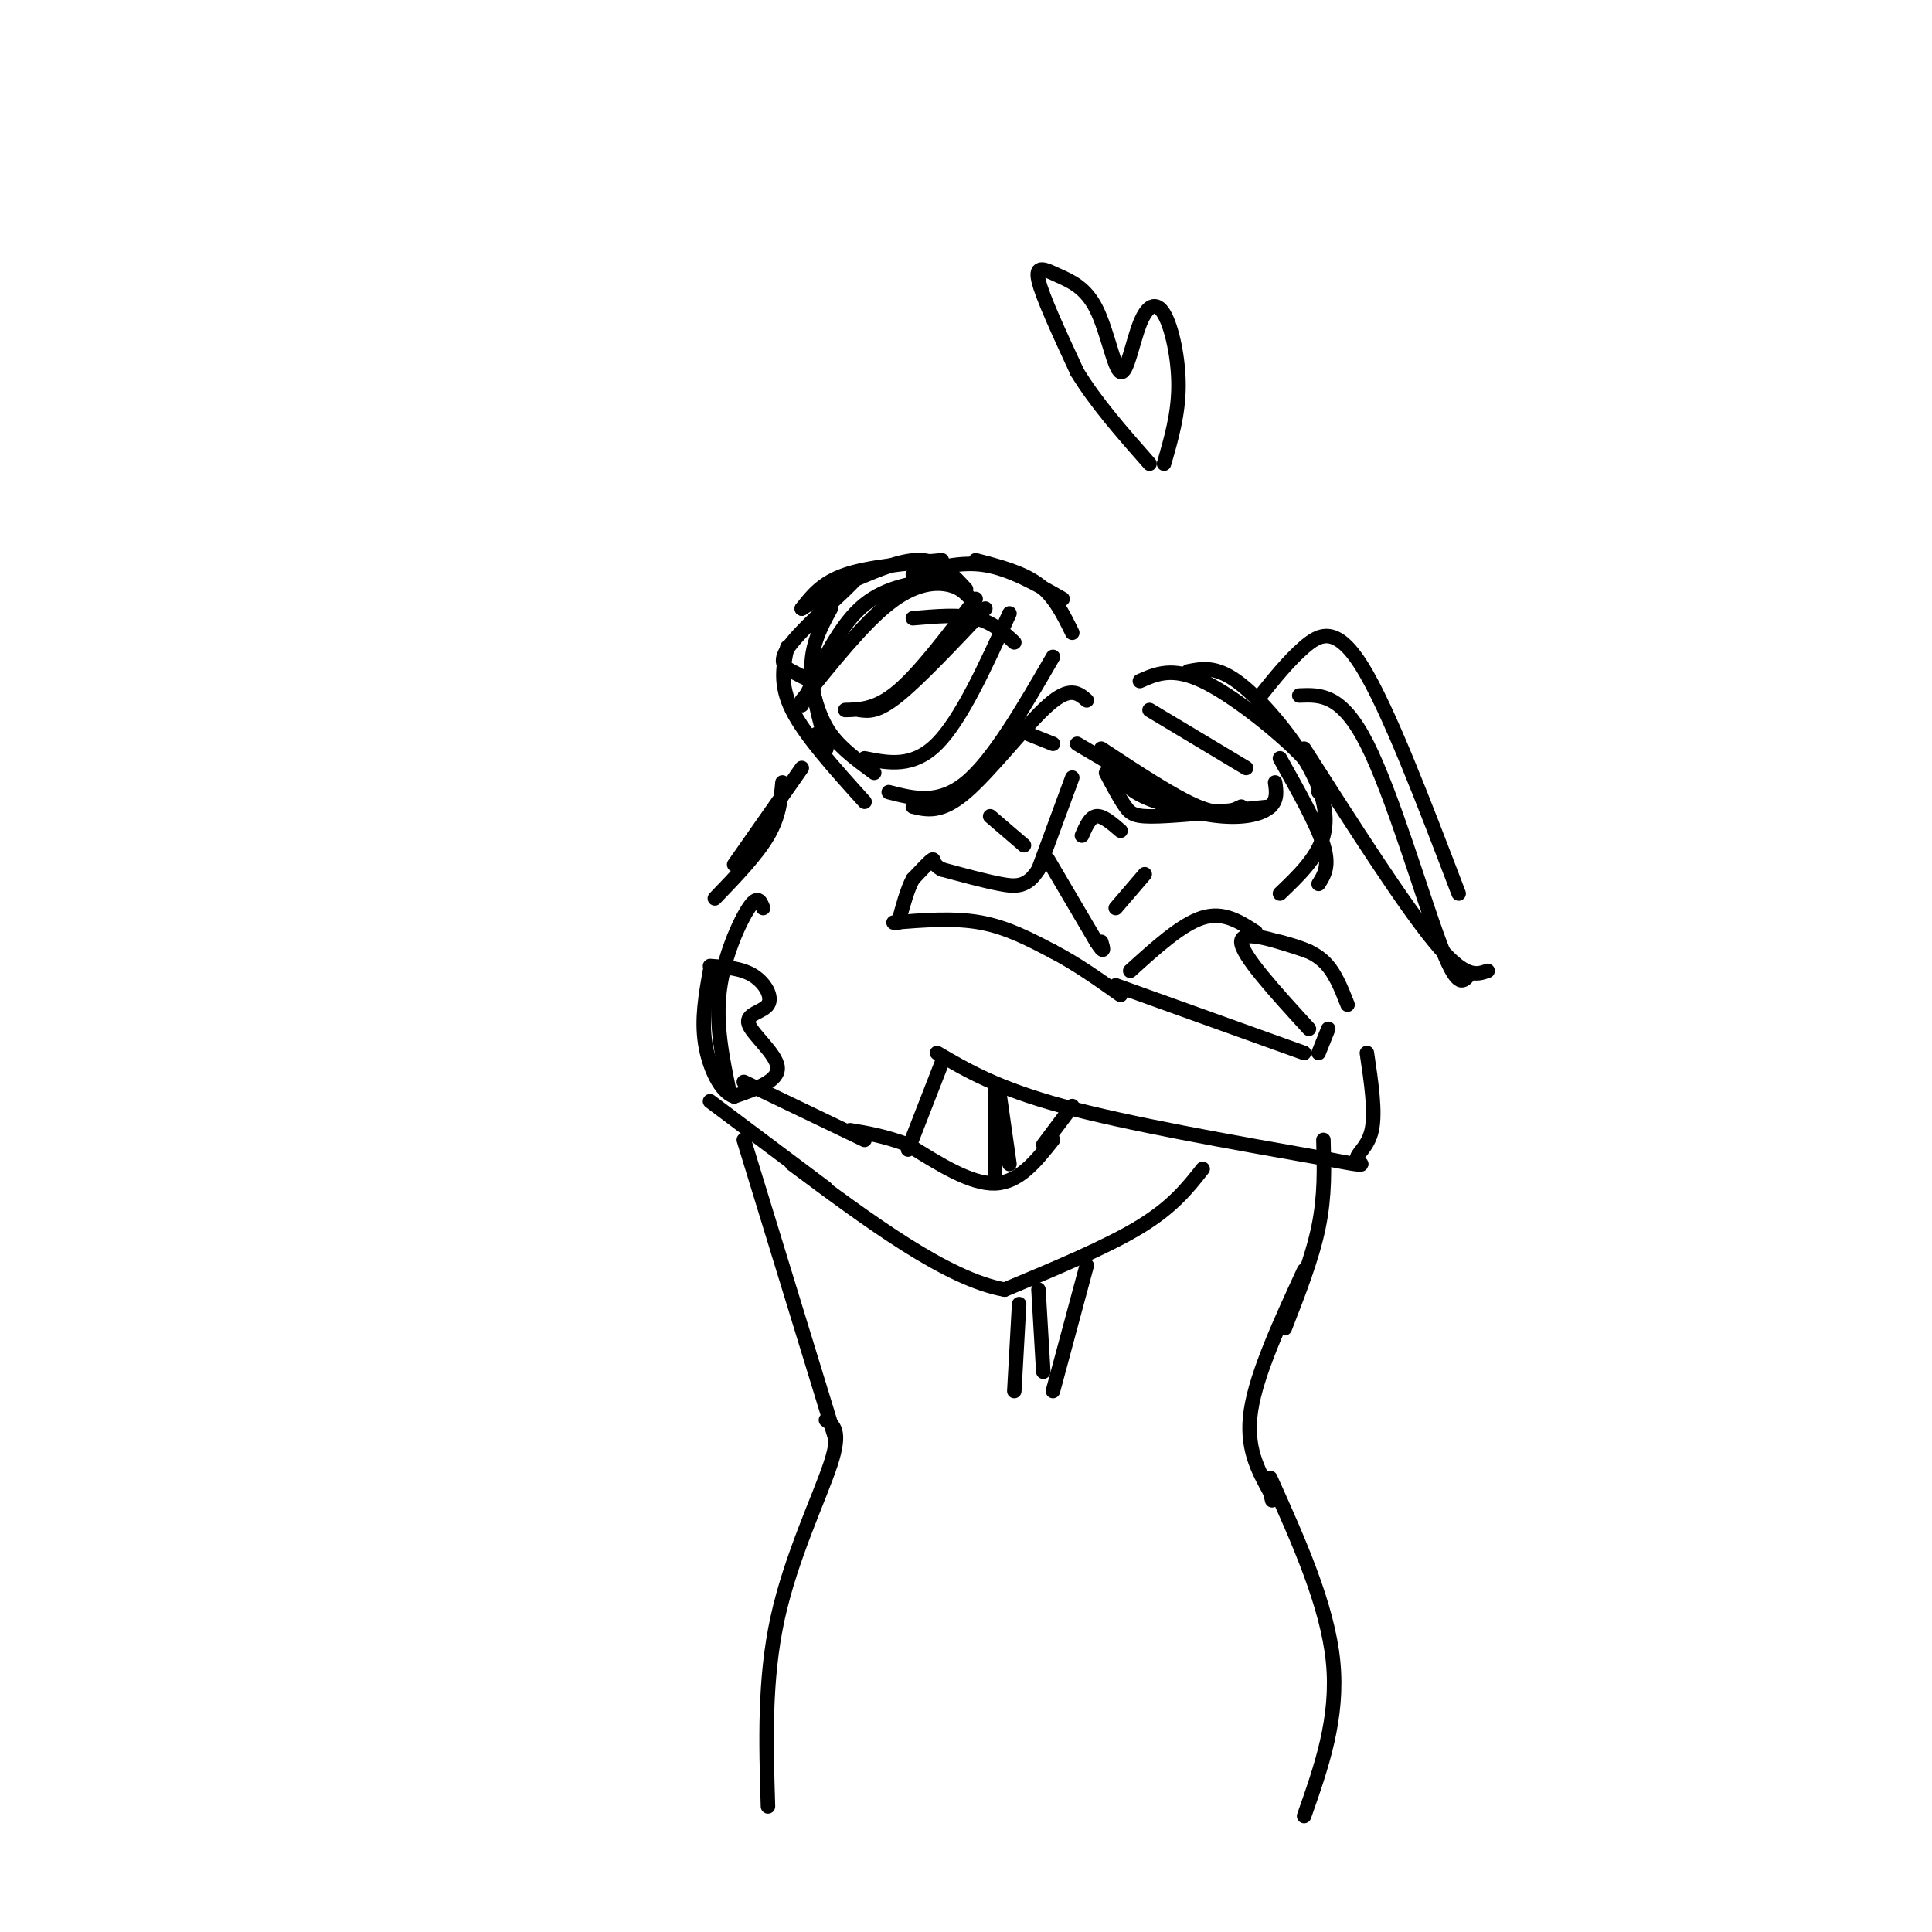 <svg viewBox='0 0 400 400' version='1.1' xmlns='http://www.w3.org/2000/svg' xmlns:xlink='http://www.w3.org/1999/xlink'><g fill='none' stroke='rgb(0,0,0)' stroke-width='3' stroke-linecap='round' stroke-linejoin='round'><path d='M222,161c0.000,0.000 -7.000,19.000 -7,19'/><path d='M215,180c-2.333,3.756 -4.667,3.644 -8,3c-3.333,-0.644 -7.667,-1.822 -12,-3'/><path d='M195,180c-2.133,-1.089 -1.467,-2.311 -2,-2c-0.533,0.311 -2.267,2.156 -4,4'/><path d='M189,182c-1.167,2.167 -2.083,5.583 -3,9'/><path d='M185,191c6.250,-0.500 12.500,-1.000 18,0c5.500,1.000 10.250,3.500 15,6'/><path d='M218,197c4.833,2.500 9.417,5.750 14,9'/><path d='M231,204c0.000,0.000 39.000,14.000 39,14'/><path d='M194,218c6.250,3.667 12.500,7.333 26,11c13.500,3.667 34.250,7.333 55,11'/><path d='M275,240c9.679,1.869 6.375,1.042 6,0c-0.375,-1.042 2.179,-2.298 3,-6c0.821,-3.702 -0.089,-9.851 -1,-16'/><path d='M273,218c0.000,0.000 2.000,-5.000 2,-5'/><path d='M217,178c0.000,0.000 10.000,17.000 10,17'/><path d='M227,195c1.833,2.833 1.417,1.417 1,0'/><path d='M260,193c-3.333,-2.167 -6.667,-4.333 -11,-3c-4.333,1.333 -9.667,6.167 -15,11'/><path d='M218,236c-3.500,4.417 -7.000,8.833 -12,9c-5.000,0.167 -11.500,-3.917 -18,-8'/><path d='M188,237c-5.000,-1.833 -8.500,-2.417 -12,-3'/><path d='M249,242c-3.083,3.917 -6.167,7.833 -13,12c-6.833,4.167 -17.417,8.583 -28,13'/><path d='M208,267c-12.000,-2.167 -28.000,-14.083 -44,-26'/><path d='M195,220c0.000,0.000 -7.000,18.000 -7,18'/><path d='M158,188c-0.556,-1.422 -1.111,-2.844 -3,0c-1.889,2.844 -5.111,9.956 -6,17c-0.889,7.044 0.556,14.022 2,21'/><path d='M179,236c0.000,0.000 -25.000,-12.000 -25,-12'/><path d='M171,246c0.000,0.000 -24.000,-18.000 -24,-18'/><path d='M274,236c0.167,5.750 0.333,11.500 -1,18c-1.333,6.500 -4.167,13.750 -7,21'/><path d='M207,227c0.000,0.000 2.000,14.000 2,14'/><path d='M215,267c0.000,0.000 1.000,17.000 1,17'/><path d='M206,226c0.000,0.000 0.000,18.000 0,18'/><path d='M211,270c0.000,0.000 -1.000,18.000 -1,18'/><path d='M154,236c0.000,0.000 19.000,62.000 19,62'/><path d='M147,200c3.281,0.225 6.561,0.450 9,2c2.439,1.550 4.035,4.426 3,6c-1.035,1.574 -4.702,1.847 -4,4c0.702,2.153 5.772,6.187 6,9c0.228,2.813 -4.386,4.407 -9,6'/><path d='M152,227c-2.778,-0.844 -5.222,-5.956 -6,-11c-0.778,-5.044 0.111,-10.022 1,-15'/><path d='M265,195c3.333,0.917 6.667,1.833 9,4c2.333,2.167 3.667,5.583 5,9'/><path d='M271,197c-7.000,-2.333 -14.000,-4.667 -14,-2c0.000,2.667 7.000,10.333 14,18'/><path d='M225,145c-1.733,-1.511 -3.467,-3.022 -8,1c-4.533,4.022 -11.867,13.578 -17,18c-5.133,4.422 -8.067,3.711 -11,3'/><path d='M218,136c-6.167,10.667 -12.333,21.333 -18,26c-5.667,4.667 -10.833,3.333 -16,2'/><path d='M209,127c-5.000,11.000 -10.000,22.000 -15,27c-5.000,5.000 -10.000,4.000 -15,3'/><path d='M204,126c-6.833,7.250 -13.667,14.500 -18,18c-4.333,3.500 -6.167,3.250 -8,3'/><path d='M202,124c-5.750,7.583 -11.500,15.167 -16,19c-4.500,3.833 -7.750,3.917 -11,4'/><path d='M201,124c-1.178,-1.267 -2.356,-2.533 -5,-3c-2.644,-0.467 -6.756,-0.133 -12,4c-5.244,4.133 -11.622,12.067 -18,20'/><path d='M194,120c-5.667,0.833 -11.333,1.667 -16,6c-4.667,4.333 -8.333,12.167 -12,20'/><path d='M181,160c-3.417,-2.500 -6.833,-5.000 -9,-8c-2.167,-3.000 -3.083,-6.500 -4,-10'/><path d='M179,166c-6.167,-6.833 -12.333,-13.667 -15,-19c-2.667,-5.333 -1.833,-9.167 -1,-13'/><path d='M169,152c1.267,2.222 2.533,4.444 2,2c-0.533,-2.444 -2.867,-9.556 -3,-15c-0.133,-5.444 1.933,-9.222 4,-13'/><path d='M177,120c5.083,-2.167 10.167,-4.333 14,-4c3.833,0.333 6.417,3.167 9,6'/><path d='M195,116c-7.583,0.667 -15.167,1.333 -20,3c-4.833,1.667 -6.917,4.333 -9,7'/><path d='M166,126c6.095,-3.839 12.190,-7.679 11,-6c-1.190,1.679 -9.667,8.875 -13,13c-3.333,4.125 -1.524,5.179 0,6c1.524,0.821 2.762,1.411 4,2'/><path d='M162,162c-0.333,3.500 -0.667,7.000 -3,11c-2.333,4.000 -6.667,8.500 -11,13'/><path d='M166,159c0.000,0.000 -14.000,20.000 -14,20'/><path d='M223,154c0.000,0.000 22.000,13.000 22,13'/><path d='M228,155c7.583,5.000 15.167,10.000 20,12c4.833,2.000 6.917,1.000 9,0'/><path d='M229,160c1.422,2.689 2.844,5.378 4,7c1.156,1.622 2.044,2.178 7,2c4.956,-0.178 13.978,-1.089 23,-2'/><path d='M232,160c0.595,1.631 1.190,3.262 5,5c3.810,1.738 10.833,3.583 16,4c5.167,0.417 8.476,-0.595 10,-2c1.524,-1.405 1.262,-3.202 1,-5'/><path d='M238,147c0.000,0.000 20.000,12.000 20,12'/><path d='M236,141c3.356,-1.489 6.711,-2.978 13,0c6.289,2.978 15.511,10.422 20,15c4.489,4.578 4.244,6.289 4,8'/><path d='M246,139c2.815,-0.560 5.631,-1.119 10,2c4.369,3.119 10.292,9.917 14,16c3.708,6.083 5.202,11.452 4,16c-1.202,4.548 -5.101,8.274 -9,12'/><path d='M265,157c3.833,6.833 7.667,13.667 9,18c1.333,4.333 0.167,6.167 -1,8'/><path d='M261,144c2.911,-3.622 5.822,-7.244 9,-10c3.178,-2.756 6.622,-4.644 12,4c5.378,8.644 12.689,27.822 20,47'/><path d='M269,144c4.378,-0.178 8.756,-0.356 14,10c5.244,10.356 11.356,31.244 15,41c3.644,9.756 4.822,8.378 6,7'/><path d='M270,155c10.333,16.167 20.667,32.333 27,40c6.333,7.667 8.667,6.833 11,6'/><path d='M222,131c-1.833,-3.750 -3.667,-7.500 -7,-10c-3.333,-2.500 -8.167,-3.750 -13,-5'/><path d='M220,124c-5.417,-3.083 -10.833,-6.167 -16,-7c-5.167,-0.833 -10.083,0.583 -15,2'/><path d='M210,133c-2.250,-2.083 -4.500,-4.167 -8,-5c-3.500,-0.833 -8.250,-0.417 -13,0'/><path d='M241,96c1.481,-5.109 2.963,-10.218 3,-16c0.037,-5.782 -1.370,-12.237 -3,-15c-1.630,-2.763 -3.483,-1.833 -5,2c-1.517,3.833 -2.696,10.568 -4,10c-1.304,-0.568 -2.731,-8.441 -5,-13c-2.269,-4.559 -5.380,-5.804 -8,-7c-2.620,-1.196 -4.749,-2.342 -4,1c0.749,3.342 4.374,11.171 8,19'/><path d='M223,77c3.833,6.333 9.417,12.667 15,19'/><path d='M218,154c0.000,0.000 -5.000,-2.000 -5,-2'/><path d='M212,175c0.000,0.000 -7.000,-6.000 -7,-6'/><path d='M224,173c0.833,-1.917 1.667,-3.833 3,-4c1.333,-0.167 3.167,1.417 5,3'/><path d='M231,188c0.000,0.000 6.000,-7.000 6,-7'/><path d='M222,229c0.000,0.000 -6.000,8.000 -6,8'/><path d='M225,262c0.000,0.000 -7.000,26.000 -7,26'/><path d='M270,263c-4.917,10.667 -9.833,21.333 -11,29c-1.167,7.667 1.417,12.333 4,17'/><path d='M263,309c0.667,2.833 0.333,1.417 0,0'/><path d='M171,294c1.600,1.111 3.200,2.222 1,9c-2.200,6.778 -8.200,19.222 -11,32c-2.800,12.778 -2.400,25.889 -2,39'/><path d='M263,306c5.917,13.167 11.833,26.333 13,38c1.167,11.667 -2.417,21.833 -6,32'/></g>
</svg>